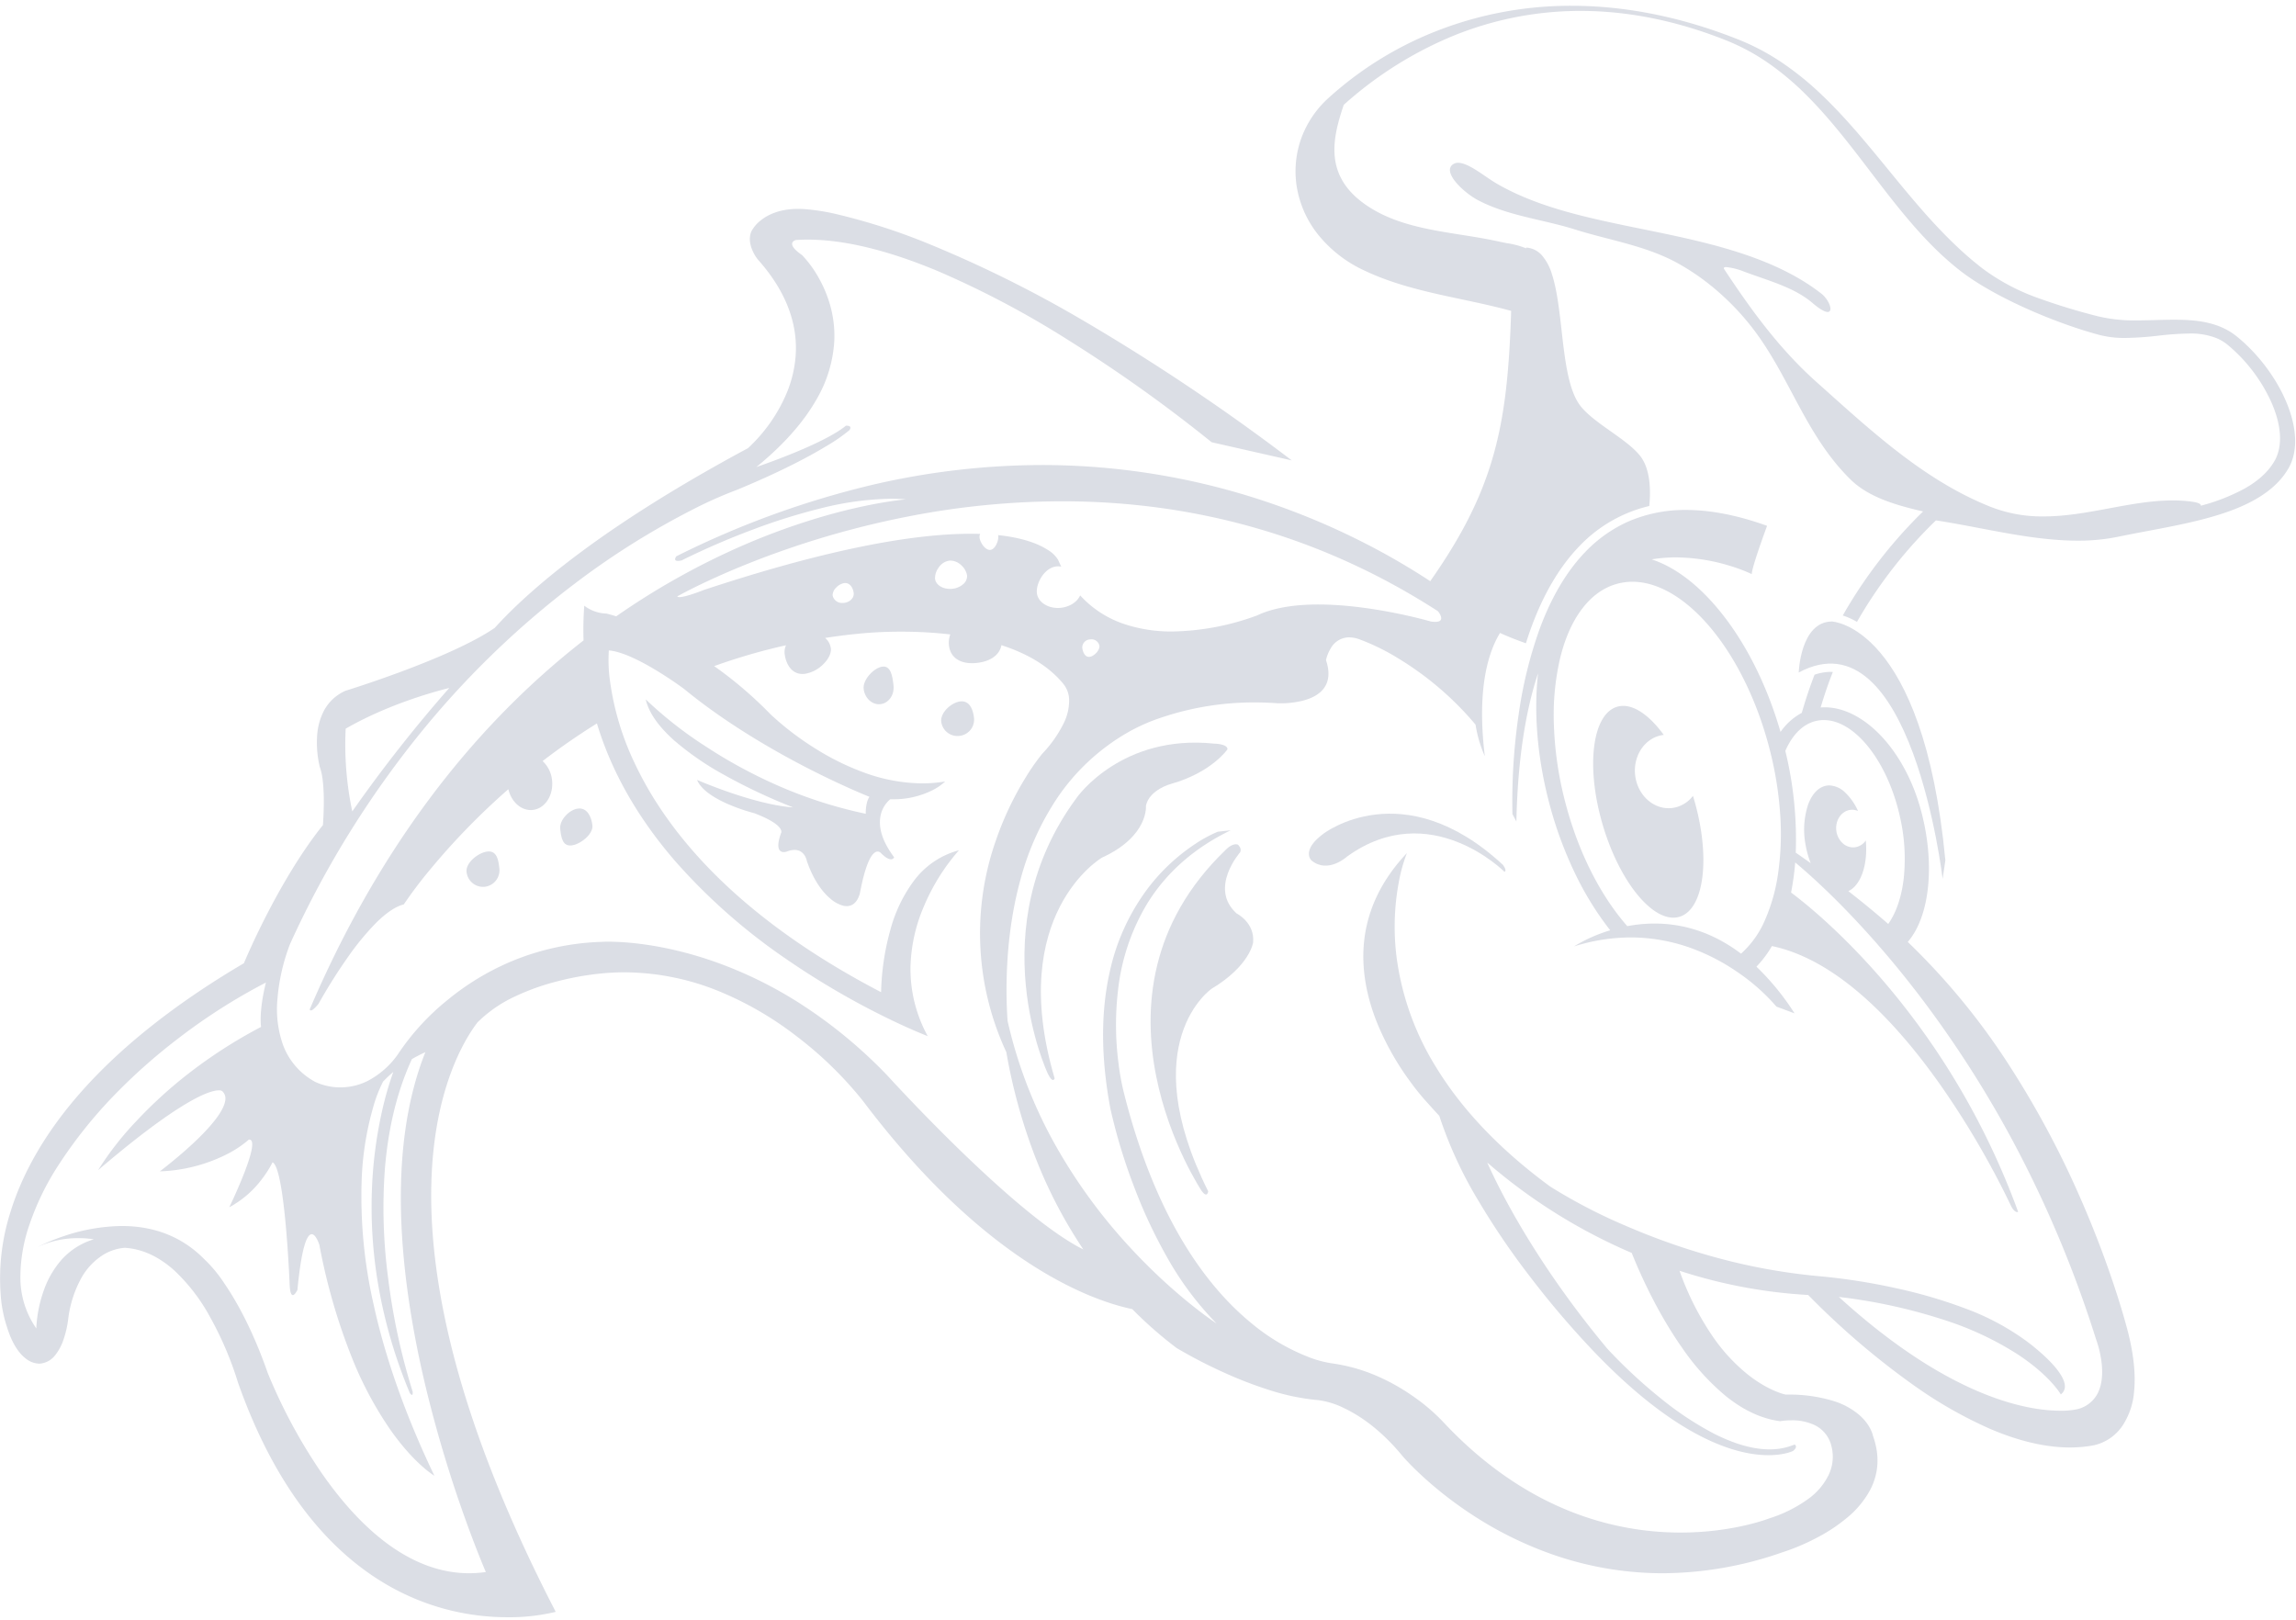 <svg xmlns="http://www.w3.org/2000/svg" xmlns:xlink="http://www.w3.org/1999/xlink" width="815" height="575" viewBox="0 0 815 575">
  <defs>
    <clipPath id="clip-path">
      <path id="Clip_16" data-name="Clip 16" d="M0,0H814.691V572.025H0Z" fill="none"/>
    </clipPath>
  </defs>
  <g id="Vis" opacity="0.15">
    <g id="Group_22" data-name="Group 22" transform="translate(0.001 2.055)">
      <path id="Fill_1" data-name="Fill 1" d="M31.807,2.809s-11.238,12.71-1.293,21.729c0,0,6.512,3.214,5.879,10.3,0,0-1.07,8.243-14.756,16.455,0,0-27.653,18.971-1.191,71.9,0,0-.285,2.553-2.246-.037,0,0-46.116-68.741,8.468-121.192,0,0,2.254-2.489,4.288-1.865,0,0,1.531,1.232.85,2.709" transform="translate(408.419 297.649)" fill="#0e204f"/>
      <path id="Fill_3" data-name="Fill 3" d="M51.08,91.351S40-3.333,0,18.1C0,18.1.571.092,11.775,0c0,0,32.366,1.263,40.278,84.8Z" transform="translate(638.484 218.563)" fill="#0e204f"/>
      <path id="Fill_5" data-name="Fill 5" d="M52.092,14.633C66.507,10.546,72.067,2.375,72.067,2.375,72.134.408,67.367.36,67.367.36,34.482-3.09,18.693,19.372,18.693,19.372c-34.747,46.657-10.4,98.13-10.4,98.13,1.811,3.731,2.429,1.7,2.429,1.7-17.253-58.408,16.745-78.35,16.745-78.35,16.823-7.709,15.657-18.517,15.657-18.517,1.336-5.752,8.971-7.7,8.971-7.7" transform="translate(363.643 261.561)" fill="#0e204f"/>
      <path id="Fill_7" data-name="Fill 7" d="M6.737.019C3.811.331-.337,4.568.022,7.895s3.028,5.773,5.949,5.456,5-3.275,4.65-6.608S9.664-.3,6.737.019" transform="translate(306.546 234.557)" fill="#0e204f"/>
      <path id="Fill_9" data-name="Fill 9" d="M11.655,5.921C11.314,2.762,10.025-.322,6.814.027S-.32,4.023.021,7.176A5.8,5.8,0,0,0,6.457,12.26a5.8,5.8,0,0,0,5.2-6.339" transform="translate(334.082 246.909)" fill="#0e204f"/>
      <path id="Fill_11" data-name="Fill 11" d="M11.452,5.993C11.116,2.9,9.551-.316,6.39.025S-.311,4.136.022,7.233s.842,6.218,4,5.877S11.789,9.1,11.452,5.993" transform="translate(198.833 284.94)" fill="#0e204f"/>
      <path id="Fill_13" data-name="Fill 13" d="M6.478,12.533a5.9,5.9,0,0,0,5.177-6.551C11.3,2.715,10.647-.32,7.439.027S-.334,3.972.019,7.248a5.9,5.9,0,0,0,6.458,5.286" transform="translate(165.596 300.198)" fill="#0e204f"/>
      <g id="Group_17" data-name="Group 17">
        <path id="Clip_16-2" data-name="Clip 16" d="M0,0H814.691V572.025H0Z" transform="translate(0 0)" fill="none"/>
        <g id="Group_17-2" data-name="Group 17" transform="translate(0 0)" clip-path="url(#clip-path)">
          <path id="Fill_15" data-name="Fill 15" d="M180.15,572.026h0c-24.759,0-70.112-10.83-95.688-83.338a120.644,120.644,0,0,0-9.949-23.315,65.484,65.484,0,0,0-12.551-16.357c-5.572-5.036-11.529-7.77-17.7-8.125a16.972,16.972,0,0,0-8.595,3.137,22.9,22.9,0,0,0-6.7,7.389,40.224,40.224,0,0,0-4.713,14.353,35.937,35.937,0,0,1-1.778,7.864,17.482,17.482,0,0,1-3.039,5.545,7.541,7.541,0,0,1-5.2,2.811,2.93,2.93,0,0,1-.369.019,8.037,8.037,0,0,1-4.878-1.935c-2.734-2.164-4.931-5.9-6.53-11.11a45.842,45.842,0,0,1-2.2-11.139A77.389,77.389,0,0,1,3.611,428.5c4.294-14.077,12.3-27.994,23.8-41.366,14.377-16.714,34.282-32.619,59.164-47.27l0-.009c.321-.771,3.273-7.8,8-17.014,4.566-8.9,11.751-21.684,20.046-32,.012-.143,1.2-14.542-1.11-20.628a36.908,36.908,0,0,1-.949-11.042,22.238,22.238,0,0,1,2.448-8.991,15.9,15.9,0,0,1,7.628-7.027c.092-.028,9.5-2.934,20.617-7.1,10.3-3.857,24.275-9.633,32.369-15.242,12.493-13.776,38.228-36.023,89.882-63.778a56.78,56.78,0,0,0,13.743-19.576,42.63,42.63,0,0,0,3.187-13.406c.771-11.748-3.785-23.226-13.541-34.114-.042-.052-4.178-5.2-2.186-9.857a12.4,12.4,0,0,1,3.438-3.992c2.306-1.821,6.457-3.992,13.138-3.992a35.078,35.078,0,0,1,3.6.193A74.289,74.289,0,0,1,297.7,74.149,218.679,218.679,0,0,1,330.027,84.66a429.676,429.676,0,0,1,53.666,26.6,744.028,744.028,0,0,1,74.836,50.117l-28.448-6.452a519.774,519.774,0,0,0-50.413-35.959,330.393,330.393,0,0,0-46.613-24.721c-17.8-7.456-33.376-11.237-46.3-11.237-1.455,0-2.9.048-4.286.143-.011,0-1.123.292-1.281,1.16-.191,1.049,1,2.464,3.539,4.206a40.372,40.372,0,0,1,6.022,8.32,43.833,43.833,0,0,1,3.962,9.617,40.163,40.163,0,0,1,1.426,12.559,46.252,46.252,0,0,1-6.357,20.785c-4.62,8.122-11.785,16.174-21.3,23.932.225-.076,23.67-7.99,31.766-14.654.131-.012.245-.014.319-.014.371,0,1.025.057,1.232.443.141.263.053.638-.261,1.113a61.691,61.691,0,0,1-8.511,5.865c-5.611,3.39-15.588,8.79-31.247,15.264a152.429,152.429,0,0,0-16.723,7.492,278.219,278.219,0,0,0-41.109,25.928,317.555,317.555,0,0,0-51.9,49.544,346.271,346.271,0,0,0-49.1,78.337,70.467,70.467,0,0,0-4.472,19.548,38.393,38.393,0,0,0,1.955,16.209,24.546,24.546,0,0,0,11.456,13.185,20.993,20.993,0,0,0,8.971,1.949,21.548,21.548,0,0,0,9.651-2.288,30.364,30.364,0,0,0,10.609-9.279A85.645,85.645,0,0,1,158.8,352.965a91.648,91.648,0,0,1,22.589-13.7,90.546,90.546,0,0,1,32.171-6.982c.091-.006.92-.058,2.376-.058,5.226,0,19.338.684,37.469,7.015a147.079,147.079,0,0,1,29.559,14.282,170.1,170.1,0,0,1,32.158,26.365c.111.122,11.454,12.584,25.475,26.2,8.289,8.05,15.93,14.979,22.711,20.6,8.476,7.02,15.623,12,21.243,14.791a167.414,167.414,0,0,1-18.522-36.682,197.087,197.087,0,0,1-8.822-33.376,99.752,99.752,0,0,1-3.671-75.247,112.365,112.365,0,0,1,10.694-22.514,76.64,76.64,0,0,1,5.776-8.21,43.437,43.437,0,0,0,7.664-10.963,18.012,18.012,0,0,0,1.824-7.729,9.179,9.179,0,0,0-2.078-6.084c-4.874-5.967-12.261-10.579-21.957-13.708-.6,3.422-3.846,5.778-8.691,6.3a15.79,15.79,0,0,1-1.7.095c-4.794,0-7.794-2.323-8.233-6.375a8.542,8.542,0,0,1,.473-3.831,147.667,147.667,0,0,0-17.343-.977,149.36,149.36,0,0,0-16.352.831c-3.264.326-6.675.767-10.735,1.39a5.834,5.834,0,0,1,2.042,3.757c.185,1.709-.867,3.836-2.814,5.692a11.879,11.879,0,0,1-6.513,3.307,6.9,6.9,0,0,1-.735.041c-4.107,0-5.99-3.913-6.354-7.265a5.676,5.676,0,0,1,.51-2.935A210.251,210.251,0,0,0,253.5,234.4a142.6,142.6,0,0,1,19.995,17.1,103.255,103.255,0,0,0,16.083,12.263,90.657,90.657,0,0,0,17.155,8.431,61.143,61.143,0,0,0,20.609,3.832,49.016,49.016,0,0,0,8.153-.676s0,.009-.013.018a19.181,19.181,0,0,1-4.6,3.142,31.008,31.008,0,0,1-14.136,3.161c-.254,0-.5,0-.752-.007a10.282,10.282,0,0,0-3.528,6.4c-.638,4.212,1.017,8.99,4.919,14.2a1.206,1.206,0,0,1-1.134.71c-.9,0-2.077-.731-3.511-2.173a1.663,1.663,0,0,0-1.2-.572c-.938,0-1.875.88-2.786,2.615-1.267,2.414-2.436,6.43-3.475,11.937-.008.048-.864,4.817-4.729,4.817a5.782,5.782,0,0,1-1.5-.213,11.694,11.694,0,0,1-4.484-2.6c-2.324-1.986-5.623-5.878-8.144-13.135-.006-.04-.665-4-4.391-4a7.724,7.724,0,0,0-2.7.561,3.5,3.5,0,0,1-1.115.2,1.734,1.734,0,0,1-1.514-.7c-.711-1.007-.535-3.024.522-5.995a1.164,1.164,0,0,0,.052-.98c-.385-1.277-2.348-3.375-9.512-6.121a66.929,66.929,0,0,1-9.023-3.09c-4.29-1.838-9.736-4.845-11.314-8.729.192.084,20.089,8.769,34.12,9.76-.01,0-.027-.009-.052-.018a200.5,200.5,0,0,1-24.339-11.463,102.968,102.968,0,0,1-17.774-12.221c-5.674-5.039-9.1-9.967-10.18-14.646a140.607,140.607,0,0,0,21.1,16.572,174.229,174.229,0,0,0,24.6,13.493,159.012,159.012,0,0,0,32.4,10.545l0-.015c-.012-.666-.008-4.087,1.313-6.014l-.044-.015c-1.633-.655-10.369-4.226-22.014-10.213-11.712-6.022-28.808-15.78-43.744-28.065-.179-.134-4.455-3.312-9.855-6.576-5.028-3.038-12.032-6.733-16.849-7.081a53.229,53.229,0,0,0,.483,11.351,98.462,98.462,0,0,0,8.859,29.028c6.484,13.684,16.022,26.862,28.35,39.166,15.409,15.381,35.244,29.433,58.954,41.766l0-.023a89.53,89.53,0,0,1,3.387-22.456,51.491,51.491,0,0,1,8.192-16.977,29.275,29.275,0,0,1,16.046-10.917,73.36,73.36,0,0,0-12.508,20.07,57.865,57.865,0,0,0-4.679,21.063,49.517,49.517,0,0,0,6.109,24.838h0a.365.365,0,0,1-.067-.023c-1.52-.594-7.1-2.839-15.1-6.774a279.26,279.26,0,0,1-35.072-20.579,210.258,210.258,0,0,1-39.307-34.641c-13.346-15.4-22.724-31.877-27.876-48.985-6.648,4.14-13.137,8.635-19.285,13.363a10.7,10.7,0,0,1,3.361,6.825c.573,5.327-2.5,10.048-6.856,10.522a6.55,6.55,0,0,1-.7.038c-3.656,0-6.929-3.042-7.958-7.4A248.56,248.56,0,0,0,152.68,306.6a153.846,153.846,0,0,0-9.358,12.4c-2.9.7-6.29,2.983-10.084,6.795a95.244,95.244,0,0,0-9.8,11.969,189.181,189.181,0,0,0-10.357,16.473c-1.591,1.976-2.371,2.391-2.746,2.391a.418.418,0,0,1-.4-.375c23.507-54.981,56.21-99.046,97.2-130.972a116.4,116.4,0,0,1,.253-12.324,13.559,13.559,0,0,0,7.869,2.791c.013,0,1.3.307,3.468.98a261.627,261.627,0,0,1,39.1-22.528,241.554,241.554,0,0,1,32.8-12.486c18.66-5.555,30.835-6.485,30.956-6.493-1.7-.153-3.516-.232-5.4-.232a107.483,107.483,0,0,0-24.918,3.42,212.286,212.286,0,0,0-24.039,7.525,267.063,267.063,0,0,0-25.28,10.945,6.367,6.367,0,0,1-1.321.176c-.5,0-.818-.123-.934-.365-.23-.482.409-1.282.415-1.29a320.977,320.977,0,0,1,68.546-25.111,266.3,266.3,0,0,1,61.133-7.268,250.017,250.017,0,0,1,83.132,14.209A256.444,256.444,0,0,1,484.131,190.6a248.623,248.623,0,0,1,23.544,13.65c11.349-16.139,18.281-29.981,22.471-44.881,3.752-13.34,5.564-28.135,6.253-51.067-5.8-1.6-11.806-2.875-17.614-4.11-11.607-2.469-23.6-5.02-34.549-10.247a45.381,45.381,0,0,1-16.77-13.238A36.736,36.736,0,0,1,460.23,63.8a34.748,34.748,0,0,1,1.633-16.657A35.7,35.7,0,0,1,471.5,32.791,124.884,124.884,0,0,1,509.348,9.18,130.4,130.4,0,0,1,557.891,0c19.352,0,39.317,4.052,59.34,12.043a81.265,81.265,0,0,1,15.705,8.4,107.644,107.644,0,0,1,13.575,11.044c8.5,8.053,16.216,17.478,23.677,26.592,10.18,12.436,20.705,25.294,33.594,35.226A74.78,74.78,0,0,0,723.2,103.656a223.069,223.069,0,0,0,21.4,6.545,55.265,55.265,0,0,0,14.013,1.474c2.195,0,4.408-.06,6.549-.117h.045c2.125-.057,4.323-.116,6.456-.116,7.734,0,15.772.706,22.165,5.828,14.834,11.874,26.036,34.131,18.395,47.085-3.752,6.37-10.532,11.275-20.729,14.994-8.993,3.281-19.391,5.243-29.447,7.141-3.546.669-6.894,1.3-10.187,1.989a69.675,69.675,0,0,1-14.381,1.387c-11.484,0-23.356-2.262-34.838-4.45-5.119-.975-10.4-1.982-15.465-2.744a162.479,162.479,0,0,0-28.023,36.022,26.343,26.343,0,0,0-5.035-2.268,166.941,166.941,0,0,1,28.5-36.924c-8.979-2.088-19.107-4.855-25.648-11.25-9.343-9.133-15.188-20.109-20.84-30.724-4.377-8.22-8.9-16.719-15.037-24.364a91.088,91.088,0,0,0-11.7-12.1,82.676,82.676,0,0,0-14.257-9.9c-7.66-4.165-16.28-6.407-24.616-8.576-3.8-.989-7.725-2.009-11.5-3.2-4.027-1.266-8.23-2.249-12.295-3.2-7.472-1.748-15.2-3.556-22.1-7.187-3.868-2.034-9.518-6.943-9.932-10.316a2.4,2.4,0,0,1,.783-2.2,3.052,3.052,0,0,1,2.1-.747c2.7,0,6.487,2.584,9.825,4.864,1.376.94,2.675,1.827,3.841,2.5,14.891,8.63,32.789,12.288,51.739,16.162,3.378.69,6.869,1.4,10.35,2.15,19.021,4.07,38.626,9.4,53.152,20.75,2.213,1.731,3.6,4.7,3.176,5.921a.867.867,0,0,1-.911.6c-.757,0-2.3-.55-5.361-3.175-5.166-4.433-12.108-6.85-18.821-9.188-1.913-.666-3.891-1.355-5.778-2.075a23.366,23.366,0,0,0-6.045-1.491c-.448,0-.72.085-.81.251-.07.13-.029.313.123.543,9.029,13.666,19.232,27.96,32.638,39.921q2.051,1.829,4.116,3.682c17.528,15.7,35.653,31.941,57.8,40.714a49.913,49.913,0,0,0,18.742,3.4c7.888,0,15.65-1.444,23.156-2.841l.262-.049c7.38-1.372,15.012-2.791,22.4-2.791a50.747,50.747,0,0,1,6.752.428c1.767.233,2.837.581,3.18,1.034a.546.546,0,0,1,.117.418,69.983,69.983,0,0,0,15.514-6.076c4.892-2.757,8.344-5.92,10.554-9.669,3.08-5.227,2.657-12.8-1.19-21.327a57.183,57.183,0,0,0-15.539-20.185,15.687,15.687,0,0,0-3.849-2.26,24.926,24.926,0,0,0-9.743-1.608,107.17,107.17,0,0,0-10.815.762l-.23.024a113.536,113.536,0,0,1-11.455.786,35.608,35.608,0,0,1-9.2-1.058c-15.072-4.012-36.809-13.064-49.191-22.6-12.476-9.613-22.512-22.759-32.217-35.473-7.037-9.218-14.313-18.749-22.486-26.906a99.419,99.419,0,0,0-13.143-11.163,74.816,74.816,0,0,0-15.41-8.4c-17.462-6.969-34.885-10.5-51.787-10.5a119.46,119.46,0,0,0-46.036,9.2,135.454,135.454,0,0,0-38.016,24.147c-1.916,5.715-3.9,12.348-3.159,18.741.839,7.248,5,13.1,12.726,17.9,9.536,5.92,20.993,7.731,32.073,9.482,4.438.7,9.025,1.426,13.393,2.4.921.205,1.911.4,2.868.584l.012,0a29.77,29.77,0,0,1,6.831,1.833l.009-.274A8.133,8.133,0,0,1,547.4,88.68a18.349,18.349,0,0,1,3.5,6.684c1.774,5.455,2.6,12.775,3.4,19.853,1.161,10.283,2.361,20.917,6.46,26.506,2.369,3.23,6.722,6.312,10.933,9.291,3.968,2.808,8.07,5.712,10.452,8.71,3.712,4.677,3.835,12.283,3.285,17.841a50.191,50.191,0,0,0-24.972,14.42c-7.972,8.316-14.3,19.861-18.82,34.312-3.476-1.231-6.48-2.431-9.188-3.667-4.081,6.656-8.331,19.65-5.393,43.753,0,0-.008-.009-.015-.023a45.563,45.563,0,0,1-3.289-11.2,110.918,110.918,0,0,0-27.581-23.6,77.333,77.333,0,0,0-13.245-6.525,11.166,11.166,0,0,0-4.032-.845,7.51,7.51,0,0,0-6.611,4.032,13.917,13.917,0,0,0-1.613,4.032c1.363,4.059,1.136,7.4-.674,9.914-1.538,2.14-4.194,3.682-7.894,4.584a33.331,33.331,0,0,1-7.558.853c-.67,0-1.089-.022-1.134-.024-2.678-.194-5.382-.292-8.036-.292a102.622,102.622,0,0,0-33.006,5.332,65.229,65.229,0,0,0-12.066,5.332,75.632,75.632,0,0,0-25.18,23.486,97.578,97.578,0,0,0-12.97,29c-5.5,20.1-5.188,39.876-4.511,49.875a163.929,163.929,0,0,0,18.134,46.15,192.4,192.4,0,0,0,24.776,33.669c16.422,17.955,31.133,27.525,31.279,27.619a111.178,111.178,0,0,1-17.615-23.593,177.625,177.625,0,0,1-11.65-24.909,198.163,198.163,0,0,1-8.415-27.736c-3.371-17.863-3.464-34.148-.276-48.4a76.206,76.206,0,0,1,13.8-30.132,68.677,68.677,0,0,1,16.571-15.448,46.879,46.879,0,0,1,8.036-4.352l4.569-.5c-12.849,6.186-22.833,14.96-29.674,26.08a75.754,75.754,0,0,0-10.35,30.927,105.826,105.826,0,0,0,.214,25.841,85.286,85.286,0,0,0,2.018,10.821c5.184,20.446,12.268,38.19,21.055,52.738,7.03,11.639,15.159,21.271,24.163,28.629a73.126,73.126,0,0,0,19.9,11.822,38.671,38.671,0,0,0,8.271,2.318,61.369,61.369,0,0,1,16.78,4.742,72.548,72.548,0,0,1,12.8,7.3,67.47,67.47,0,0,1,11.025,9.637c13.42,14.161,28.374,24.574,44.446,30.949a105.519,105.519,0,0,0,39.07,7.484c18.668,0,31.38-5,31.507-5.049a48.064,48.064,0,0,0,14.229-7.217,22.7,22.7,0,0,0,6.559-7.727,14.888,14.888,0,0,0,1.254-10.569,11.085,11.085,0,0,0-6.094-7.629,18.522,18.522,0,0,0-8.148-1.652,23.4,23.4,0,0,0-3.968.315c-6.485-.836-12.963-3.822-19.255-8.876a83.532,83.532,0,0,1-15.484-17.064c-8.93-12.661-15.094-26.612-17.973-33.8a195.707,195.707,0,0,1-51.3-32.1c4.339,9.709,17.172,35.59,42.643,66.1a178.547,178.547,0,0,0,19.256,17.869,111.892,111.892,0,0,0,18.6,12.285c7.285,3.705,13.916,5.584,19.71,5.584a22.824,22.824,0,0,0,8.9-1.716.921.921,0,0,1,.5.666c.056.471-.314,1.022-1.1,1.638-.03.015-3.016,1.471-8.638,1.471-7.183,0-15.223-2.238-23.9-6.651-12.055-6.134-24.937-16.338-38.286-30.328A320.881,320.881,0,0,1,543,451a268.809,268.809,0,0,1-18.21-26.8,147.2,147.2,0,0,1-13.89-30.155l-.641-.694-.018-.02c-.939-1.016-1.909-2.066-2.851-3.145a86.1,86.1,0,0,1-6.73-8.173,97.867,97.867,0,0,1-11.883-21.072c-3.989-9.986-5.528-19.676-4.575-28.8,1.192-11.407,6.3-21.96,15.194-31.364a56.525,56.525,0,0,0-2.916,10.531,86.164,86.164,0,0,0-.616,27.419,98.348,98.348,0,0,0,13.881,38.045c9.288,15.214,22.939,29.483,40.574,42.41a192.867,192.867,0,0,0,27.463,14.2,237.235,237.235,0,0,0,30.574,10.743,212.119,212.119,0,0,0,38.465,6.942,219.063,219.063,0,0,1,26.881,4.311,171.629,171.629,0,0,1,23.766,7,87.931,87.931,0,0,1,21.908,11.673,75.129,75.129,0,0,1,6.751,5.653c5.591,5.31,6.8,8.522,6.829,10.281a3.5,3.5,0,0,1-1.447,2.942c-.036-.065-3.839-6.725-15.425-14.293a110.839,110.839,0,0,0-24.088-11.518,193.087,193.087,0,0,0-39.277-8.789c17.134,15.6,33.847,26.917,49.677,33.619,13.22,5.6,23.015,6.772,28.905,6.772a27.011,27.011,0,0,0,6.1-.547,11.023,11.023,0,0,0,7.261-5.746c1.089-2.178,2.157-6.12,1.066-12.538a38.89,38.89,0,0,0-1.8-6.809,408.527,408.527,0,0,0-28.493-68.3A386.651,386.651,0,0,0,683.378,354.1c-20.842-27.833-39.22-44.243-46.154-50.006a92.138,92.138,0,0,1-1.465,10.679c5.157,3.855,18.841,14.836,34.486,33.449A264.482,264.482,0,0,1,694.5,382.248a267.222,267.222,0,0,1,21.866,45.881.712.712,0,0,1-.33.076c-.386,0-1.176-.267-2.127-2.054a303.557,303.557,0,0,0-24.738-42.506c-8.9-12.7-17.977-23.224-26.984-31.293-11.259-10.086-22.438-16.334-33.226-18.573a37.4,37.4,0,0,1-5.5,7.308,89.292,89.292,0,0,1,13.528,16.571l-6.42-2.388a70.163,70.163,0,0,0-13.864-12.278,72.392,72.392,0,0,0-16.282-8.441,63.166,63.166,0,0,0-21.583-3.837,67.122,67.122,0,0,0-20.095,3.174s.008-.01.022-.019a54.206,54.206,0,0,1,12.8-5.685,109.63,109.63,0,0,1-12.546-20.326,138.733,138.733,0,0,1-9.2-25.215c-4.1-15.721-5.443-31.523-3.874-45.7-4.662,14.057-7.25,31.76-7.69,52.619l-1.4-2.652a211.551,211.551,0,0,1,2.205-35.319,152.332,152.332,0,0,1,7.512-30.541c4.141-11.17,9.529-20.265,16.013-27.034a48.377,48.377,0,0,1,15.394-10.936,50.476,50.476,0,0,1,20.516-4.111c8.707,0,18.379,1.9,28.747,5.636-.053.143-5.432,14.64-5.436,17.131a57.658,57.658,0,0,0-7.853-2.965,66.62,66.62,0,0,0-19.021-2.965,52.027,52.027,0,0,0-8.65.708c9.066,2.973,18.159,10.253,26.3,21.047,8.286,10.99,15.007,24.9,19.435,40.215a21.488,21.488,0,0,1,7.544-6.777c1.425-4.933,2.91-9.365,4.538-13.548a18.407,18.407,0,0,1,5.705-1.013c.158,0,.314.015.465.029.1.01.213.021.322.026-1.468,3.641-2.849,7.642-4.346,12.594.507-.041,1.014-.061,1.505-.061,6.664,0,13.748,3.6,19.947,10.135,6.271,6.612,11.266,15.868,14.065,26.064,5.213,18.969,3.371,37.892-4.582,47.087a243.472,243.472,0,0,1,36.743,44.945A329.609,329.609,0,0,1,738.126,422.5c12.168,27.538,17.34,48.7,17.39,48.913,1.933,7.888,2.6,14.824,1.992,20.615a25.48,25.48,0,0,1-4.018,11.881,16.6,16.6,0,0,1-10.5,7.13,46.214,46.214,0,0,1-8.241.723c-8.523,0-17.991-2.193-28.141-6.518a153.006,153.006,0,0,1-27.049-15.375,276.826,276.826,0,0,1-37.714-32.232,179.708,179.708,0,0,1-45.675-8.6,100.511,100.511,0,0,0,11.939,23.559,63.289,63.289,0,0,0,12.275,13.257c7.52,5.964,13.393,7.133,13.451,7.144h.417a53.789,53.789,0,0,1,16.672,2.3,25.832,25.832,0,0,1,9.2,5.062c4.081,3.638,4.728,7.326,4.734,7.363,2.381,6.674,2.075,13.034-.908,18.9a33.123,33.123,0,0,1-8.258,10.036,59.2,59.2,0,0,1-10.5,7,77.646,77.646,0,0,1-12.857,5.437,129.344,129.344,0,0,1-42.125,7.316,118.657,118.657,0,0,1-38.615-6.49,131.228,131.228,0,0,1-29.047-14.282c-15.735-10.272-24.57-20.672-24.657-20.775-8.009-9.776-15.714-14.665-20.767-17.045a28.771,28.771,0,0,0-9.138-2.851,79.444,79.444,0,0,1-17.521-3.622,143.8,143.8,0,0,1-16.235-6.285,169.021,169.021,0,0,1-16.593-8.612,144.441,144.441,0,0,1-15.731-13.8c-14.243-2.984-52.075-16.166-95.636-73.958a134.3,134.3,0,0,0-23.377-22.8,119.089,119.089,0,0,0-26.71-15.672,89.7,89.7,0,0,0-34.492-7.124c-2.578,0-5.189.121-7.76.36a101.116,101.116,0,0,0-16.623,2.975,81.7,81.7,0,0,0-14.58,5.27,46.878,46.878,0,0,0-13.249,9.171c-4.648,6.093-15.549,23.881-16.378,57.373-.467,18.871,2.349,39.934,8.369,62.606,7.271,27.38,19.31,57.412,35.783,89.263l-.016.007A70.266,70.266,0,0,1,180.15,572.026ZM43.2,433.148h0c11.718,0,21.552,3.936,29.229,11.7a48.632,48.632,0,0,1,7.334,8.878c3.948,5.776,9.8,15.942,15.26,31.574a190.373,190.373,0,0,0,19.145,35.551c7.163,10.321,14.731,18.545,22.494,24.443,9.7,7.373,19.739,11.112,29.829,11.114a42.1,42.1,0,0,0,5.962-.428l-.012-.021c-.345-.8-3.488-8.138-7.566-19.559a452.483,452.483,0,0,1-13.773-46.129c-5.171-21.646-8.1-41.872-8.707-60.115-.758-22.8,2.132-42.559,8.59-58.714a51.628,51.628,0,0,0-4.782,2.462c-5.222,11.315-8.458,24.561-9.617,39.37a189.775,189.775,0,0,0,1.163,38.244,230.094,230.094,0,0,0,8.716,40.406c.063.6.031.969-.1,1.109a.181.181,0,0,1-.14.064c-.295,0-.737-.619-.755-.646a176.1,176.1,0,0,1-11.475-39.941,164.322,164.322,0,0,1-1.919-33.756,153.172,153.172,0,0,1,3.312-25.4,118.542,118.542,0,0,1,4.216-14.887,43.994,43.994,0,0,0-3.645,3.438,48.449,48.449,0,0,0-3.416,8.776,107.355,107.355,0,0,0-4.176,26.284,172.106,172.106,0,0,0,4.175,43.727c4.2,19.326,11.476,39.884,21.635,61.1l-.013,0c-.744-.453-7.5-4.765-15.63-16.352a129.413,129.413,0,0,1-13.434-25.087,214.016,214.016,0,0,1-11.735-40.489c-.012-.038-1.193-3.8-2.721-3.8-.918,0-1.778,1.328-2.556,3.947-.976,3.282-1.826,8.611-2.525,15.838-.036.075-.88,1.821-1.623,1.822-.666,0-1.05-1.36-1.141-4.043-.017-.426-.436-10.546-1.382-20.877-1.6-17.437-3.427-21.7-4.682-22.2l-.005.014a37.928,37.928,0,0,1-3.8,5.97A35.54,35.54,0,0,1,81.38,426.5c.1-.2,9.874-20.411,7.877-23.6a.876.876,0,0,0-.791-.424,1.438,1.438,0,0,0-.158.009,37.449,37.449,0,0,1-8.043,5.317,56.908,56.908,0,0,1-23.531,5.948c.038-.03,5.813-4.374,11.48-9.627,9.53-8.833,11.669-13.572,11.785-15.993a3.454,3.454,0,0,0-1.119-2.852A1.918,1.918,0,0,0,77.657,385c-1.628,0-4.931.806-11.427,4.647-7.942,4.7-18.507,12.657-31.4,23.662l.012-.028a109.616,109.616,0,0,1,13.493-17.306A157.76,157.76,0,0,1,66.29,379.511a172.135,172.135,0,0,1,26.38-17.036c-.038-.217-.853-5.4,1.718-15.752a208.238,208.238,0,0,0-31.025,19.766,203.392,203.392,0,0,0-22.182,19.581,163.279,163.279,0,0,0-20.779,26,93.484,93.484,0,0,0-9.828,20.235,57.369,57.369,0,0,0-3.344,18.686,31.622,31.622,0,0,0,5.647,18.521.1.1,0,0,1,0-.021,46.488,46.488,0,0,1,2.675-13.511,32.946,32.946,0,0,1,6.073-10.591,24.917,24.917,0,0,1,11.66-7.515,32.242,32.242,0,0,0-5.4-.411A33.5,33.5,0,0,0,13.4,440.584l.038-.024a67.4,67.4,0,0,1,8.852-3.693A66.55,66.55,0,0,1,43.2,433.148ZM587.3,325.786h0c11,0,21.324,3.6,30.7,10.689a33.74,33.74,0,0,0,8.463-11.844,63.268,63.268,0,0,0,4.749-17.046,99.313,99.313,0,0,0,.673-20.78,126.546,126.546,0,0,0-3.766-23.045c-4.261-16.533-11.571-31.644-20.583-42.549-8.93-10.805-18.9-16.756-28.076-16.756a20.669,20.669,0,0,0-5.16.65c-4.9,1.263-9.19,4.286-12.751,8.987-3.439,4.54-6.056,10.445-7.779,17.552a89.191,89.191,0,0,0-2.2,23.627,124.457,124.457,0,0,0,3.974,27.212c4.493,17.444,12.335,33.149,22.083,44.222A52.5,52.5,0,0,1,587.3,325.786ZM662.281,296.3v.006c.81,8.531-1.736,15.92-6.192,17.968,6.47,5.04,11.27,9.122,14.158,11.659,2.814-3.969,4.714-9.528,5.491-16.075a66.494,66.494,0,0,0-1.255-21.665c-4.3-19.749-15.953-34.641-27.1-34.641a12.167,12.167,0,0,0-2.661.294c-4.6,1.03-8.4,4.71-11,10.644a132.4,132.4,0,0,1,3.7,36.14c1.608,1.1,3.245,2.249,5.308,3.719a33.347,33.347,0,0,1-1.872-6.827,28.45,28.45,0,0,1,.942-13.926c1.423-3.909,3.765-6.312,6.594-6.767a6.068,6.068,0,0,1,.958-.076,8.465,8.465,0,0,1,5.573,2.484,20.549,20.549,0,0,1,4.6,6.591,5.435,5.435,0,0,0-2.1-.442,4.818,4.818,0,0,0-.514.028c-3.2.349-5.49,3.614-5.1,7.28a7.227,7.227,0,0,0,2.008,4.324,5.606,5.606,0,0,0,3.97,1.73,5.265,5.265,0,0,0,.56-.03,5.48,5.48,0,0,0,3.914-2.411ZM159.475,242.157c-4.794,1.179-21.615,5.7-36.78,14.453a114.922,114.922,0,0,0,2.343,29.368,503.76,503.76,0,0,1,34.438-43.821ZM387.312,224.9a3.627,3.627,0,0,0-.383.021,2.892,2.892,0,0,0-2.768,2.963c.13,1.2.777,3.237,2.377,3.237a2.02,2.02,0,0,0,.212-.012c1.666-.185,3.667-2.4,3.51-3.881A2.826,2.826,0,0,0,387.312,224.9Zm-3.9-15.6,0,0a37.129,37.129,0,0,0,15.5,10.119,52.675,52.675,0,0,0,17.289,2.688,90.461,90.461,0,0,0,30.053-5.711c5.435-2.567,12.742-3.868,21.719-3.868,19.136,0,39.692,5.97,39.9,6.031a10.6,10.6,0,0,0,1.577.137c1.095,0,1.775-.267,2.021-.795.512-1.1-1.031-2.961-1.046-2.98-40.106-25.9-85-39.032-133.425-39.032a286.626,286.626,0,0,0-54.042,5.277,317.22,317.22,0,0,0-43.332,11.61c-24.219,8.358-39.1,16.8-39.25,16.888a1.085,1.085,0,0,0,.832.237c2.347,0,8.527-2.492,8.589-2.517,40.009-13.246,71.9-19.962,94.787-19.962,1.127,0,2.241.017,3.311.05a2.735,2.735,0,0,0-.192,1.323c.181,1.683,1.924,4.362,3.649,4.362a1.7,1.7,0,0,0,.183-.01c1.765-.19,3-3.3,2.818-5.072a.276.276,0,0,0-.028-.088.35.35,0,0,1-.029-.082c9.318.98,14.614,3.322,17.418,5.114a10.75,10.75,0,0,1,3.891,3.693c.276.665.577,1.3.869,1.9l.016.034.212.446a6.136,6.136,0,0,0-1.136-.112,4.931,4.931,0,0,0-.552.031c-4.356.471-7.332,6.053-6.967,9.446.331,3.024,3.534,5.3,7.451,5.3a10.345,10.345,0,0,0,1.105-.06c3.1-.337,5.778-2.066,6.811-4.405ZM300,204.908a2.8,2.8,0,0,0-.3.016,5.018,5.018,0,0,0-2.921,1.64,3.8,3.8,0,0,0-1.236,2.739,3.371,3.371,0,0,0,3.582,2.669,4.679,4.679,0,0,0,.493-.026c2.059-.225,3.588-1.773,3.409-3.451C302.845,206.767,301.817,204.908,300,204.908Zm37.413-7.967a4.317,4.317,0,0,0-.46.025,5.478,5.478,0,0,0-3.792,2.485,6.224,6.224,0,0,0-1.256,3.951c.219,2.047,2.493,3.59,5.29,3.591a7.852,7.852,0,0,0,.842-.046,6.867,6.867,0,0,0,3.881-1.654,3.69,3.69,0,0,0,1.342-3.12,6.141,6.141,0,0,0-1.9-3.435A5.777,5.777,0,0,0,337.415,196.941Z" transform="translate(0.005 0)" fill="#0e204f"/>
        </g>
      </g>
      <path id="Fill_18" data-name="Fill 18" d="M5.18,7.1C-2.878,13.03.871,16.55.871,16.55c5.865,4.97,12.74-1.38,12.74-1.38,29.385-21.131,55.8,5.448,55.8,5.448,1.082-.4-.546-2.464-.546-2.464C33.362-14.728,5.18,7.1,5.18,7.1" transform="translate(464.61 286.787)" fill="#0e204f"/>
      <path id="Fill_20" data-name="Fill 20" d="M35.414,31.942a10.992,10.992,0,0,1-7.485,4.315c-6.424.7-12.26-4.557-13.038-11.732-.774-7.142,3.773-13.5,10.158-14.231C19.613,2.814,13.534-1.186,8.5.311-.409,2.954-2.68,21.785,3.432,42.378S21.715,77.5,30.62,74.86,41.8,53.386,35.687,32.794c-.082-.29-.183-.563-.273-.852" transform="translate(565.519 248.523)" fill="#0e204f"/>
    </g>
  </g>
</svg>
